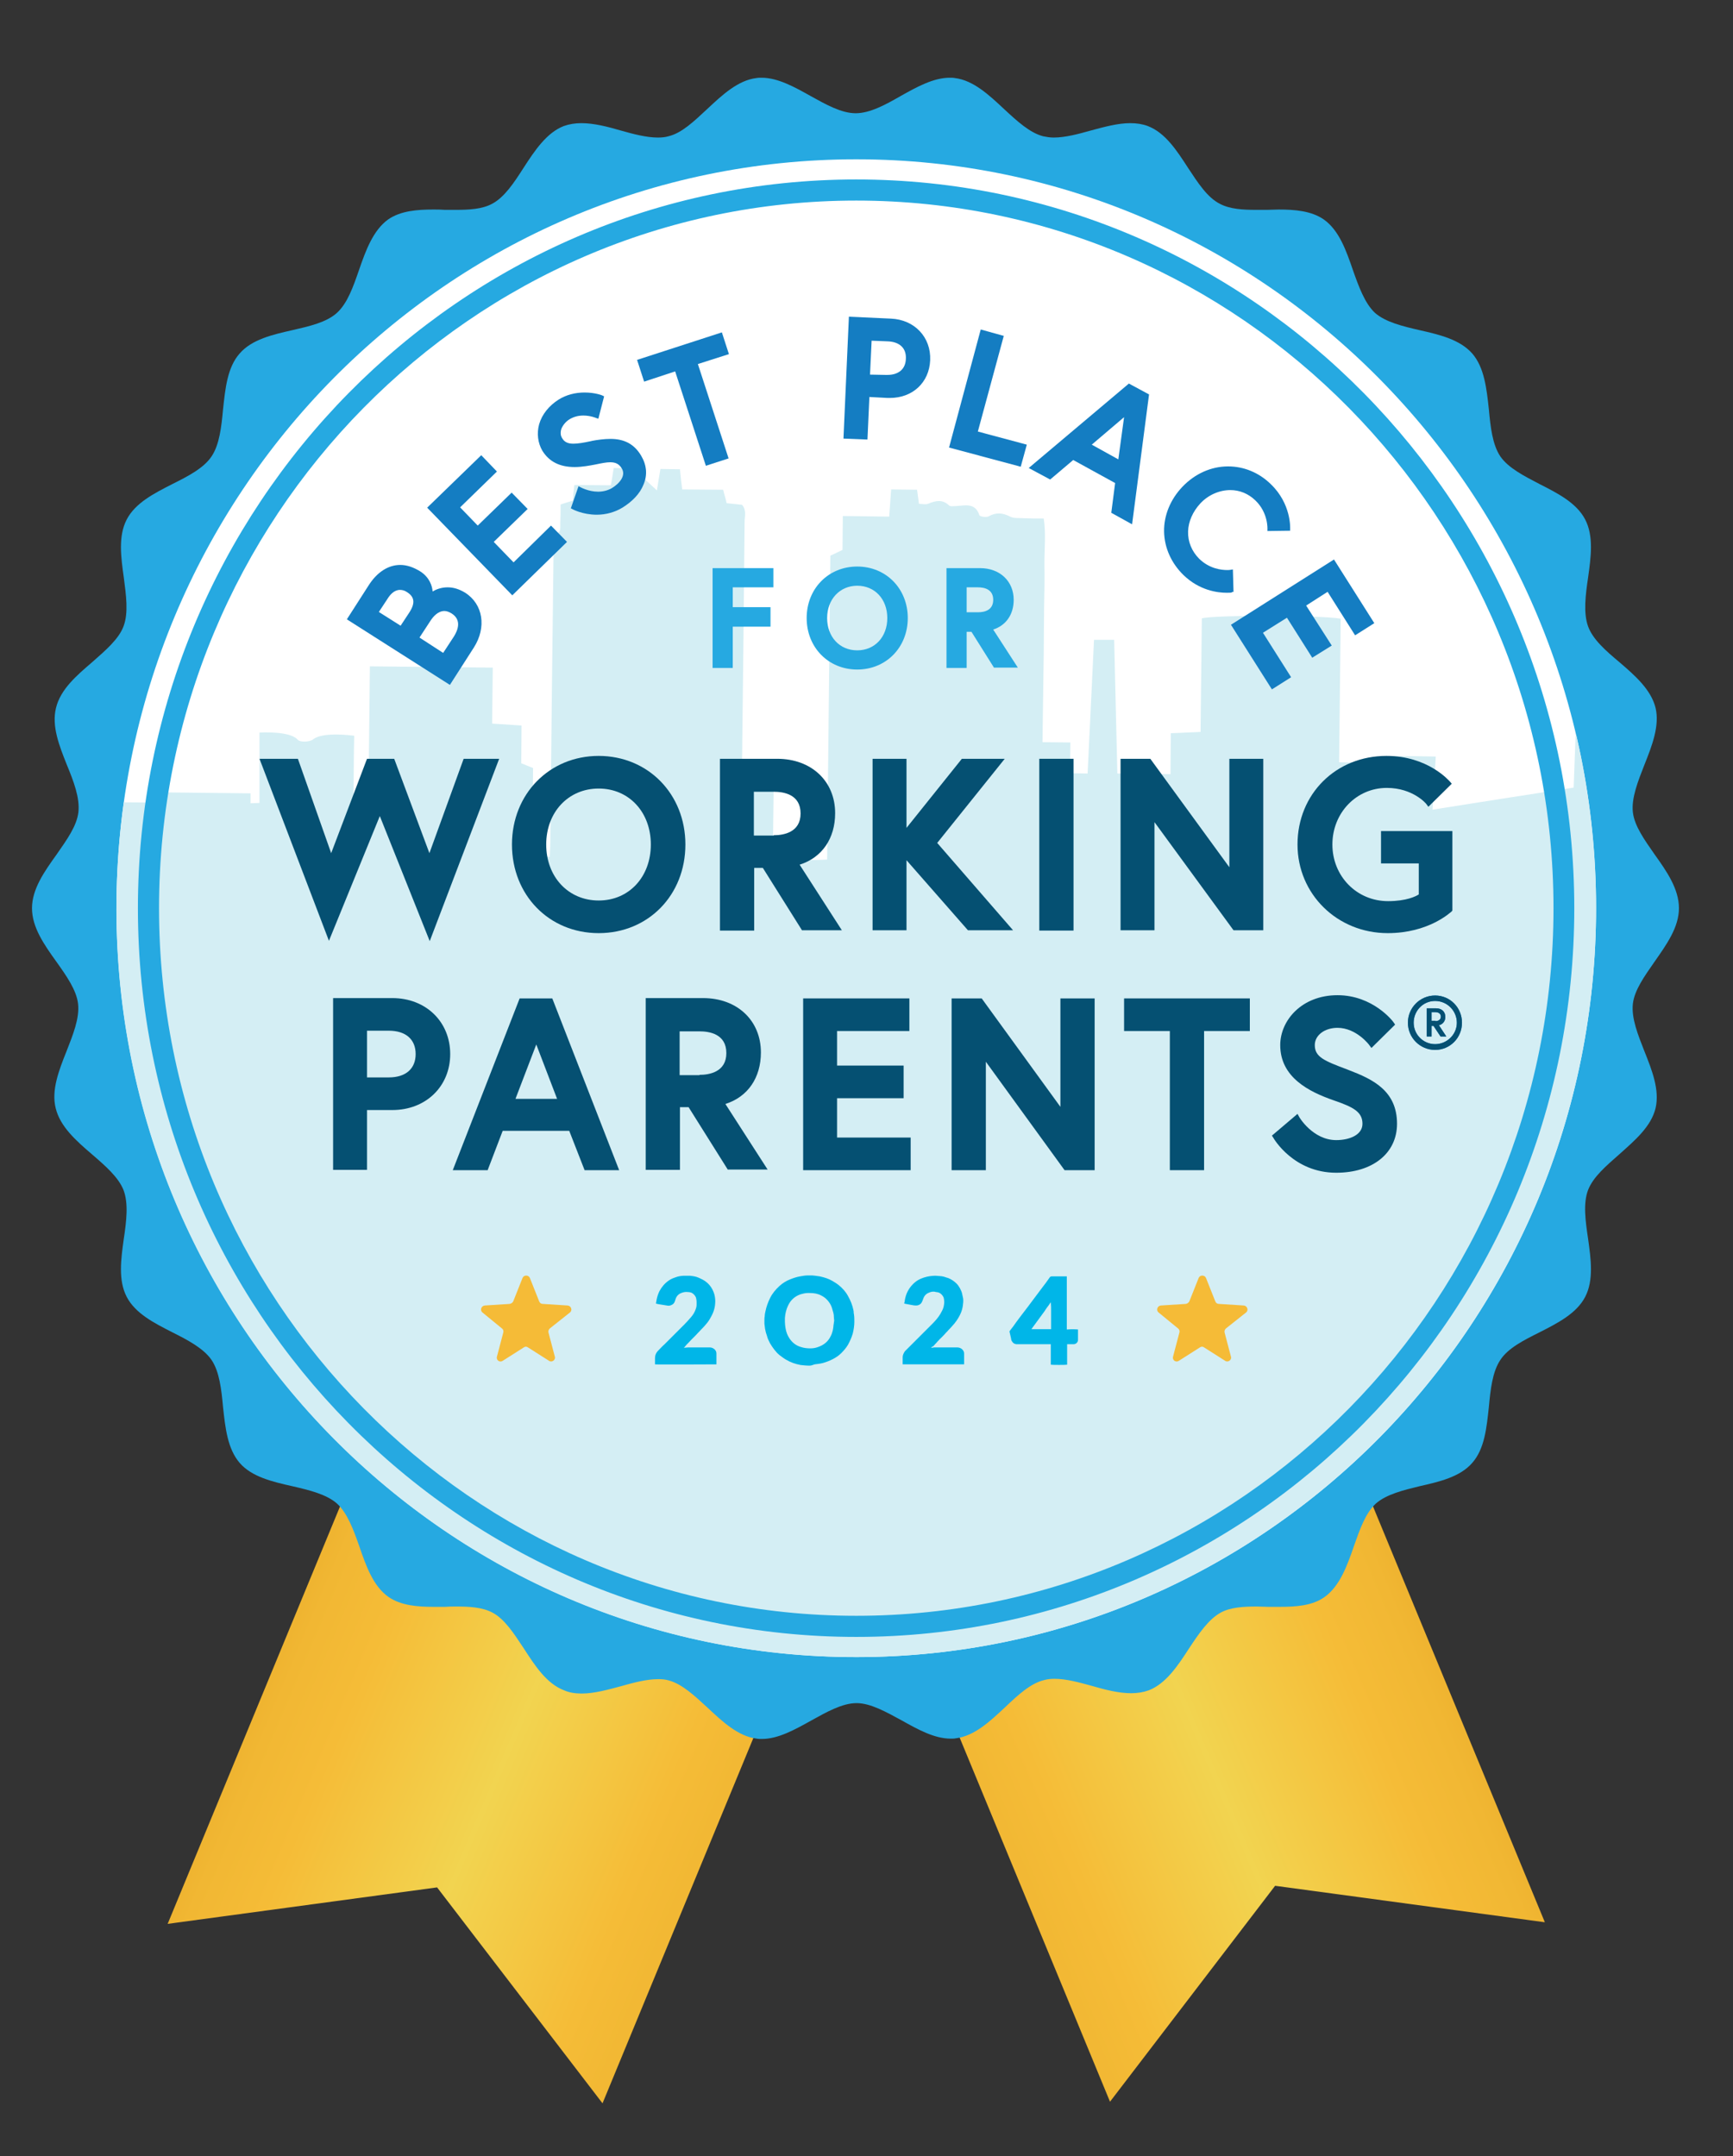 <?xml version="1.0" encoding="UTF-8"?>
<!-- Generator: Adobe Illustrator 27.7.0, SVG Export Plug-In . SVG Version: 6.00 Build 0)  -->
<svg xmlns="http://www.w3.org/2000/svg" xmlns:xlink="http://www.w3.org/1999/xlink" version="1.1" id="Layer_1" x="0px" y="0px" viewBox="0 0 54.16 67.4" style="enable-background:new 0 0 54.16 67.4;" xml:space="preserve">
<rect x="0" y="0" width="54.16" height="67.4" fill="#333333" stroke="none"/>
<style type="text/css">
	.st0{fill:#BEE0EB;}
	.st1{fill:#E8F5F8;}
	
		.st2{clip-path:url(#SVGID_00000128445330320611039920000017377257948265063860_);fill:url(#SVGID_00000067929286525262484330000009552816880272199319_);}
	
		.st3{clip-path:url(#SVGID_00000155843384013919656850000017134600334888200617_);fill:url(#SVGID_00000008148903761269532620000015114234516839736707_);}
	.st4{clip-path:url(#SVGID_00000083800871405813813640000012886715695017168016_);fill:#26A9E1;}
	.st5{clip-path:url(#SVGID_00000083800871405813813640000012886715695017168016_);fill:#FFFFFF;}
	.st6{clip-path:url(#SVGID_00000107563465375116503170000013099554409231475604_);fill:#D4EEF4;}
	.st7{clip-path:url(#SVGID_00000142870776004603211530000005638307791915024297_);fill:#26A9E1;}
	.st8{clip-path:url(#SVGID_00000142870776004603211530000005638307791915024297_);fill:#055072;}
	.st9{clip-path:url(#SVGID_00000142870776004603211530000005638307791915024297_);fill:#147DC2;}
	.st10{clip-path:url(#SVGID_00000142870776004603211530000005638307791915024297_);fill:#F5BB37;}
	.st11{clip-path:url(#SVGID_00000142870776004603211530000005638307791915024297_);fill:#107DC2;}
	.st12{clip-path:url(#SVGID_00000142870776004603211530000005638307791915024297_);}
	.st13{fill:#00B6E8;}
	.st14{fill:#3BC5E9;}
	.st15{fill:#97DCEE;}
	.st16{clip-path:url(#SVGID_00000008864728561153734010000000189705717801868162_);fill:#D4EEF4;}
	.st17{clip-path:url(#SVGID_00000008864728561153734010000000189705717801868162_);fill:#C6E8F2;}
	
		.st18{clip-path:url(#SVGID_00000008864728561153734010000000189705717801868162_);fill:none;stroke:#25A8E0;stroke-width:0.175;stroke-miterlimit:10;}
	.st19{clip-path:url(#SVGID_00000008864728561153734010000000189705717801868162_);fill:#107DC2;}
	.st20{fill:#137EBB;}
	.st21{fill:#D9D7D1;}
	.st22{clip-path:url(#SVGID_00000145017795293066864410000011968456163991812541_);}
	.st23{fill:none;stroke:#27AAE1;stroke-width:2;stroke-linecap:round;stroke-linejoin:round;stroke-dasharray:0,3.976;}
	.st24{fill:none;stroke:#27AAE1;stroke-width:2;stroke-linecap:round;stroke-linejoin:round;}
	.st25{fill:#FFFFFF;}
	.st26{fill:none;stroke:#929496;stroke-width:0.5;}
	
		.st27{clip-path:url(#SVGID_00000163761999120539744720000011723099659643368884_);fill:url(#SVGID_00000016767769454874473810000009664887813044376712_);}
	
		.st28{clip-path:url(#SVGID_00000113324522097863289550000012225369298175385248_);fill:url(#SVGID_00000072958865241522759680000004371748014554359486_);}
	.st29{clip-path:url(#SVGID_00000060710642398884891440000017638189006892302518_);fill:#055072;}
	.st30{clip-path:url(#SVGID_00000060710642398884891440000017638189006892302518_);fill:#FFFFFF;}
	.st31{clip-path:url(#SVGID_00000154394131710821768470000009012155871134058148_);fill:#D4EEF4;}
	.st32{clip-path:url(#SVGID_00000006705878851102371380000015432014182247479966_);fill:#26A9E1;}
	.st33{clip-path:url(#SVGID_00000006705878851102371380000015432014182247479966_);fill:#055072;}
	.st34{clip-path:url(#SVGID_00000006705878851102371380000015432014182247479966_);fill:#147DC2;}
	.st35{clip-path:url(#SVGID_00000006705878851102371380000015432014182247479966_);fill:#F5BB37;}
	.st36{clip-path:url(#SVGID_00000006705878851102371380000015432014182247479966_);fill:#107DC2;}
	
		.st37{clip-path:url(#SVGID_00000026142434032558204030000007295183853462327445_);fill:url(#SVGID_00000031926136254187802420000014065217449287821973_);}
	
		.st38{clip-path:url(#SVGID_00000042733652113278715230000013008996025720093869_);fill:url(#SVGID_00000153681061949214515440000012410113668078891656_);}
	.st39{clip-path:url(#SVGID_00000145741888271578735470000001472255245997035916_);fill:#055072;}
	.st40{clip-path:url(#SVGID_00000145741888271578735470000001472255245997035916_);fill:#FFFFFF;}
	.st41{clip-path:url(#SVGID_00000064348760168644558670000017183007161252282010_);fill:#D4EEF4;}
	.st42{clip-path:url(#SVGID_00000008832626133105167860000006687917964042560165_);fill:#26A9E1;}
	.st43{clip-path:url(#SVGID_00000008832626133105167860000006687917964042560165_);fill:#055072;}
	.st44{clip-path:url(#SVGID_00000008832626133105167860000006687917964042560165_);fill:#147DC2;}
	.st45{clip-path:url(#SVGID_00000008832626133105167860000006687917964042560165_);fill:#F5BB37;}
	.st46{clip-path:url(#SVGID_00000008832626133105167860000006687917964042560165_);fill:#107DC2;}
	.st47{fill:none;stroke:#27AAE1;stroke-width:0.5;}
	.st48{clip-path:url(#SVGID_00000170243088084889628560000005435124245991617444_);}
	.st49{clip-path:url(#SVGID_00000163792899431175021100000000385989611590193585_);}
	.st50{clip-path:url(#SVGID_00000041987049423022286480000001800611013007089830_);}
	
		.st51{clip-path:url(#SVGID_00000026130927359947498620000006372113424802555013_);fill:url(#SVGID_00000136399387816718880060000018035322038880084105_);}
	
		.st52{clip-path:url(#SVGID_00000119815745642665197710000000451209720418420630_);fill:url(#SVGID_00000091694083347622109100000010210191121298330250_);}
	.st53{clip-path:url(#SVGID_00000096036846899627243510000005879405202930026919_);fill:#26A9E1;}
	.st54{clip-path:url(#SVGID_00000096036846899627243510000005879405202930026919_);fill:#FFFFFF;}
	.st55{clip-path:url(#SVGID_00000142151945187856469590000002902044730852302502_);fill:#D4EEF4;}
	.st56{clip-path:url(#SVGID_00000170266415214731100660000015578893326053951416_);fill:#26A9E1;}
	.st57{clip-path:url(#SVGID_00000170266415214731100660000015578893326053951416_);fill:#055072;}
	.st58{clip-path:url(#SVGID_00000170266415214731100660000015578893326053951416_);fill:#147DC2;}
	.st59{clip-path:url(#SVGID_00000170266415214731100660000015578893326053951416_);fill:#F5BB37;}
	.st60{clip-path:url(#SVGID_00000170266415214731100660000015578893326053951416_);fill:#107DC2;}
	
		.st61{clip-path:url(#SVGID_00000026864577509941506980000007511105879969218232_);fill:url(#SVGID_00000091003265761411023400000006932357776911952258_);}
	
		.st62{clip-path:url(#SVGID_00000035503256735984192190000015428242980016682162_);fill:url(#SVGID_00000096041402801462954240000003427214556558687141_);}
	.st63{clip-path:url(#SVGID_00000029758149863865193980000007639661208777029529_);fill:#26A9E1;}
	.st64{clip-path:url(#SVGID_00000029758149863865193980000007639661208777029529_);fill:#FFFFFF;}
	.st65{clip-path:url(#SVGID_00000000189083595900846150000004429724196672912549_);fill:#D4EEF4;}
	.st66{clip-path:url(#SVGID_00000183247237377637835220000010694978035833008000_);fill:#26A9E1;}
	.st67{clip-path:url(#SVGID_00000183247237377637835220000010694978035833008000_);fill:#055072;}
	.st68{clip-path:url(#SVGID_00000183247237377637835220000010694978035833008000_);fill:#147DC2;}
	.st69{clip-path:url(#SVGID_00000183247237377637835220000010694978035833008000_);fill:#F5BB37;}
	.st70{clip-path:url(#SVGID_00000183247237377637835220000010694978035833008000_);fill:#107DC2;}
	.st71{clip-path:url(#SVGID_00000105391244557042736010000008860210895611810195_);fill:#D4EEF4;}
	.st72{clip-path:url(#SVGID_00000105391244557042736010000008860210895611810195_);fill:#C6E8F2;}
	
		.st73{clip-path:url(#SVGID_00000105391244557042736010000008860210895611810195_);fill:none;stroke:#25A8E0;stroke-width:0.082;stroke-miterlimit:10;}
	.st74{clip-path:url(#SVGID_00000105391244557042736010000008860210895611810195_);fill:#107DC2;}
</style>
<g>
	<g>
		<defs>
			<polygon id="SVGID_1_" points="21.88,34.67 34.69,65.7 39.85,58.95 48.28,60.09 35.46,29.06    "></polygon>
		</defs>
		<clipPath id="SVGID_00000146458542561076043850000014743724951988504204_">
			<use xlink:href="#SVGID_1_" style="overflow:visible;"></use>
		</clipPath>
		
			<linearGradient id="SVGID_00000163054119851965960030000003764668301323021216_" gradientUnits="userSpaceOnUse" x1="-718.279" y1="801.692" x2="-717.279" y2="801.692" gradientTransform="matrix(-18.846 7.782 -7.782 -18.846 -7253.618 20742.144)">
			<stop offset="0" style="stop-color:#E5A424"></stop>
			<stop offset="0.023" style="stop-color:#E7A827"></stop>
			<stop offset="0.148" style="stop-color:#F1B733"></stop>
			<stop offset="0.25" style="stop-color:#F5BC37"></stop>
			<stop offset="0.493" style="stop-color:#F2D34F"></stop>
			<stop offset="0.499" style="stop-color:#F2D450"></stop>
			<stop offset="0.75" style="stop-color:#F5BC37"></stop>
			<stop offset="0.852" style="stop-color:#F1B733"></stop>
			<stop offset="0.977" style="stop-color:#E7A827"></stop>
			<stop offset="1" style="stop-color:#E5A424"></stop>
		</linearGradient>
		
			<polygon style="clip-path:url(#SVGID_00000146458542561076043850000014743724951988504204_);fill:url(#SVGID_00000163054119851965960030000003764668301323021216_);" points="    44.43,19.75 8.95,34.4 25.72,75.02 61.2,60.36   "></polygon>
	</g>
	<g>
		<defs>
			<polygon id="SVGID_00000081606789712434623810000006711352856054418832_" points="5.24,60.14 13.66,59 18.83,65.75 31.64,34.72      18.05,29.11    "></polygon>
		</defs>
		<clipPath id="SVGID_00000152225648503544476210000014007014735523115166_">
			<use xlink:href="#SVGID_00000081606789712434623810000006711352856054418832_" style="overflow:visible;"></use>
		</clipPath>
		
			<linearGradient id="SVGID_00000097499747545347318150000006571680231182125440_" gradientUnits="userSpaceOnUse" x1="-699.864" y1="809.296" x2="-698.864" y2="809.296" gradientTransform="matrix(18.846 7.782 7.782 -18.846 6900.901 20742.191)">
			<stop offset="0" style="stop-color:#E5A424"></stop>
			<stop offset="0.023" style="stop-color:#E7A827"></stop>
			<stop offset="0.148" style="stop-color:#F1B733"></stop>
			<stop offset="0.25" style="stop-color:#F5BC37"></stop>
			<stop offset="0.493" style="stop-color:#F2D34F"></stop>
			<stop offset="0.499" style="stop-color:#F2D450"></stop>
			<stop offset="0.75" style="stop-color:#F5BC37"></stop>
			<stop offset="0.852" style="stop-color:#F1B733"></stop>
			<stop offset="0.977" style="stop-color:#E7A827"></stop>
			<stop offset="1" style="stop-color:#E5A424"></stop>
		</linearGradient>
		
			<polygon style="clip-path:url(#SVGID_00000152225648503544476210000014007014735523115166_);fill:url(#SVGID_00000097499747545347318150000006571680231182125440_);" points="    9.08,19.79 44.57,34.45 27.79,75.06 -7.69,60.41   "></polygon>
	</g>
	<g>
		<defs>
			<rect id="SVGID_00000095301216855549322510000012454049228566180752_" x="1" y="2.42" width="51.52" height="64.98"></rect>
		</defs>
		<clipPath id="SVGID_00000033364412234497163070000016599413880438740136_">
			<use xlink:href="#SVGID_00000095301216855549322510000012454049228566180752_" style="overflow:visible;"></use>
		</clipPath>
		<path style="clip-path:url(#SVGID_00000033364412234497163070000016599413880438740136_);fill:#26A9E1;" d="M23.81,54.36    c-0.05,0-0.11,0-0.16-0.01c-0.58-0.07-1.07-0.53-1.54-0.97c-0.41-0.38-0.8-0.74-1.21-0.85c-0.1-0.03-0.21-0.04-0.33-0.04    c-0.36,0-0.77,0.11-1.16,0.22c-0.41,0.11-0.84,0.23-1.23,0.23c-0.21,0-0.39-0.03-0.55-0.1c-0.55-0.21-0.91-0.77-1.26-1.31    c-0.31-0.47-0.6-0.92-0.98-1.12c-0.32-0.17-0.73-0.19-1.13-0.19c-0.12,0-0.23,0-0.35,0.01c-0.12,0-0.24,0-0.36,0    c-0.5,0-1.02-0.04-1.41-0.31c-0.48-0.34-0.7-0.97-0.91-1.58c-0.18-0.51-0.37-1.04-0.7-1.34c-0.33-0.29-0.87-0.42-1.39-0.54    c-0.62-0.14-1.27-0.29-1.65-0.73c-0.38-0.44-0.45-1.1-0.52-1.75c-0.05-0.54-0.11-1.1-0.36-1.47c-0.25-0.36-0.74-0.62-1.22-0.86    c-0.57-0.29-1.16-0.59-1.43-1.11c-0.27-0.52-0.18-1.18-0.09-1.82c0.08-0.54,0.15-1.1-0.01-1.52C3.7,36.8,3.3,36.45,2.87,36.08    c-0.49-0.42-0.99-0.86-1.13-1.44c-0.14-0.56,0.1-1.18,0.34-1.78c0.2-0.51,0.41-1.03,0.36-1.48c-0.05-0.43-0.36-0.87-0.68-1.32    C1.38,29.53,1,28.99,1,28.39c0-0.6,0.39-1.15,0.77-1.68c0.32-0.46,0.63-0.89,0.68-1.32c0.05-0.45-0.15-0.97-0.36-1.48    c-0.24-0.6-0.48-1.21-0.34-1.78c0.14-0.58,0.64-1.01,1.13-1.43c0.42-0.37,0.83-0.72,0.98-1.12c0.16-0.42,0.08-0.98,0.01-1.52    c-0.09-0.64-0.18-1.3,0.09-1.82c0.27-0.52,0.86-0.82,1.43-1.11c0.48-0.24,0.97-0.49,1.22-0.86c0.25-0.37,0.31-0.93,0.36-1.47    c0.07-0.64,0.13-1.31,0.52-1.75c0.38-0.44,1.03-0.59,1.65-0.73c0.52-0.12,1.06-0.24,1.39-0.54c0.33-0.3,0.51-0.82,0.69-1.34    c0.21-0.61,0.44-1.24,0.91-1.58c0.39-0.27,0.91-0.31,1.41-0.31c0.12,0,0.24,0,0.36,0.01c0.12,0,0.23,0,0.35,0    c0.4,0,0.82-0.02,1.13-0.19c0.38-0.2,0.68-0.65,0.98-1.12c0.35-0.54,0.72-1.1,1.26-1.31c0.17-0.06,0.35-0.09,0.55-0.09    c0.39,0,0.82,0.11,1.23,0.23c0.39,0.11,0.8,0.22,1.16,0.22c0.12,0,0.23-0.01,0.33-0.04c0.42-0.1,0.8-0.47,1.21-0.85    c0.47-0.44,0.96-0.9,1.54-0.97c0.05-0.01,0.11-0.01,0.16-0.01c0.51,0,1.03,0.29,1.53,0.57c0.47,0.26,0.96,0.54,1.41,0.54    c0.45,0,0.94-0.27,1.41-0.54c0.5-0.28,1.02-0.57,1.53-0.57c0.05,0,0.11,0,0.16,0.01c0.58,0.07,1.07,0.53,1.54,0.97    c0.41,0.38,0.8,0.74,1.22,0.85c0.1,0.02,0.21,0.04,0.33,0.04c0.36,0,0.77-0.11,1.16-0.22c0.41-0.11,0.84-0.23,1.23-0.23    c0.21,0,0.39,0.03,0.55,0.09c0.55,0.21,0.91,0.77,1.26,1.31c0.31,0.47,0.6,0.92,0.99,1.12c0.32,0.17,0.73,0.19,1.13,0.19    c0.12,0,0.24,0,0.35,0c0.12,0,0.24-0.01,0.36-0.01c0.5,0,1.02,0.04,1.41,0.31c0.48,0.34,0.7,0.97,0.91,1.58    c0.18,0.51,0.37,1.04,0.69,1.34c0.33,0.29,0.87,0.42,1.39,0.54c0.62,0.14,1.26,0.29,1.65,0.73c0.38,0.44,0.45,1.1,0.52,1.75    c0.05,0.54,0.11,1.1,0.36,1.47c0.25,0.36,0.74,0.61,1.22,0.86c0.57,0.29,1.16,0.59,1.43,1.11c0.27,0.52,0.18,1.18,0.09,1.82    c-0.08,0.54-0.15,1.1,0,1.52c0.15,0.41,0.55,0.76,0.98,1.12c0.49,0.42,0.99,0.86,1.13,1.43c0.13,0.56-0.11,1.18-0.35,1.78    c-0.2,0.51-0.41,1.04-0.36,1.48c0.05,0.43,0.36,0.86,0.68,1.32c0.38,0.53,0.76,1.08,0.76,1.68c0,0.6-0.39,1.14-0.76,1.67    c-0.32,0.46-0.63,0.89-0.68,1.32c-0.05,0.45,0.16,0.97,0.36,1.48c0.24,0.6,0.48,1.21,0.35,1.78c-0.14,0.58-0.65,1.01-1.13,1.44    c-0.42,0.37-0.82,0.71-0.98,1.12c-0.16,0.42-0.08,0.98,0,1.52c0.09,0.64,0.18,1.3-0.09,1.82c-0.27,0.52-0.86,0.82-1.43,1.11    c-0.48,0.24-0.98,0.49-1.22,0.86c-0.25,0.37-0.31,0.93-0.36,1.47c-0.07,0.64-0.13,1.31-0.52,1.75c-0.38,0.44-1.03,0.59-1.65,0.73    C43.87,46.58,43.33,46.71,43,47c-0.33,0.3-0.51,0.83-0.69,1.34c-0.21,0.61-0.44,1.24-0.91,1.58c-0.39,0.28-0.91,0.31-1.41,0.31    c-0.12,0-0.24,0-0.36,0c-0.12,0-0.23-0.01-0.35-0.01c-0.4,0-0.82,0.02-1.13,0.19c-0.38,0.21-0.68,0.65-0.99,1.12    c-0.35,0.54-0.72,1.1-1.26,1.31c-0.17,0.06-0.35,0.09-0.55,0.09c-0.39,0-0.82-0.11-1.23-0.23c-0.4-0.11-0.8-0.22-1.16-0.22    c-0.12,0-0.23,0.01-0.33,0.04c-0.42,0.1-0.81,0.46-1.22,0.85c-0.47,0.44-0.96,0.9-1.54,0.97c-0.05,0.01-0.11,0.01-0.16,0.01    c-0.51,0-1.03-0.29-1.53-0.57c-0.48-0.26-0.97-0.54-1.41-0.54c-0.45,0-0.94,0.28-1.41,0.54C24.84,54.07,24.32,54.36,23.81,54.36"></path>
		<path style="clip-path:url(#SVGID_00000033364412234497163070000016599413880438740136_);fill:#FFFFFF;" d="M26.76,4.98    c-12.77,0-23.12,10.48-23.12,23.41c0,12.93,10.35,23.41,23.12,23.41s23.12-10.48,23.12-23.41C49.88,15.46,39.52,4.98,26.76,4.98"></path>
	</g>
	<g>
		<defs>
			<path id="SVGID_00000074419881227511727760000004795825149431371958_" d="M3.64,28.14C3.49,41.07,13.73,51.66,26.5,51.8     c12.77,0.14,23.24-10.23,23.38-23.16c0.14-12.93-10.1-23.52-22.87-23.66S3.78,15.21,3.64,28.14"></path>
		</defs>
		<clipPath id="SVGID_00000145770478751084301060000005940420575811734698_">
			<use xlink:href="#SVGID_00000074419881227511727760000004795825149431371958_" style="overflow:visible;"></use>
		</clipPath>
		<path style="clip-path:url(#SVGID_00000145770478751084301060000005940420575811734698_);fill:#D4EEF4;" d="M63.22,27.06    c0,0,0.11-9.09,0.1-10.91c-0.39,0-0.72,0-1.06-0.01c-0.34-0.01-0.68-0.02-1-0.03c-0.02-0.09-0.03-0.13-0.03-0.16    c0-0.23,0-0.45,0-0.68c0.01-0.63,0.01-0.63-0.24-1.08c-0.01-0.02-0.04-0.03-0.06-0.05c-0.06,0.19-0.14,0.32-0.38,0.18    c-0.02-0.16-0.04-0.32-0.05-0.48c-0.02,0-0.04,0-0.06,0c-0.02,0.16-0.03,0.32-0.05,0.55c-0.07-0.16-0.11-0.26-0.17-0.37    c-0.07,0.14-0.12,0.24-0.22,0.43c-0.05-0.28-0.08-0.45-0.11-0.66c-0.39,0.77-0.22,1.55-0.31,2.32c-0.67-0.01-1.31-0.02-1.94-0.02    c-0.63,0-1.26-0.03-1.92-0.01l-0.08,7.3c-0.78,0.16-1.54,0.32-2.33,0.48c-0.02-0.31-0.03-0.57-0.04-0.83    c-0.56-0.09-3.65-0.11-4.03-0.02c-0.02,0.52-0.04,1.06-0.06,1.61c-1.48,0.23-2.91,0.45-4.41,0.69c0.04-0.59,0.07-1.11,0.1-1.66    c-0.46-0.01-0.9-0.02-1.35-0.01c-0.08,0-0.16,0.06-0.24,0.1c-0.07,0.03-0.13,0.1-0.2,0.1c-0.39,0-0.79,0-1.23-0.01l0.05-4.49    c-0.61-0.11-3.97-0.12-4.34-0.01l-0.04,3.55c-0.32,0.01-0.59,0.03-0.93,0.04l-0.01,1.28l-1.66-0.02c-0.03-1.41-0.07-2.78-0.1-4.18    L34.19,20c-0.07,1.41-0.13,2.8-0.2,4.18l-0.55-0.01l0.01-0.96l-0.87-0.01l0.02-1.44c0.01-0.47,0.01-0.93,0.02-1.4    c0-0.45,0.01-0.9,0.01-1.35c0.01-0.47,0.02-0.93,0.01-1.4c0-0.46,0.05-0.92-0.02-1.4c-0.25,0-0.44,0-0.63-0.01    c-0.14-0.01-0.3,0.01-0.42-0.05c-0.23-0.12-0.44-0.14-0.67-0.01c-0.07,0.04-0.27,0.01-0.29-0.03c-0.13-0.4-0.44-0.31-0.73-0.29    c-0.08,0-0.18,0.02-0.22-0.02c-0.21-0.2-0.42-0.15-0.66-0.05c-0.08,0.03-0.18,0-0.28,0c-0.02-0.16-0.04-0.3-0.06-0.44l-0.81-0.01    c-0.02,0.29-0.04,0.54-0.06,0.85l-1.45-0.02l-0.01,1.06c-0.13,0.06-0.24,0.12-0.38,0.18l-0.1,9.5c-0.58,0.03-1.13,0.02-1.7,0    l0.03-2.39c-0.34-0.02-0.65-0.04-1-0.07l0.01-0.56c0.03-2.51,0.06-5.01,0.08-7.52c0-0.18,0.07-0.38-0.08-0.55    c-0.16-0.02-0.31-0.03-0.48-0.05c-0.03-0.14-0.07-0.25-0.11-0.42l-1.28-0.01c-0.03-0.24-0.05-0.43-0.07-0.63l-0.61-0.01    c-0.04,0.23-0.07,0.42-0.11,0.67c-0.16-0.15-0.28-0.26-0.39-0.36c-0.1,0.06-0.18,0.11-0.29,0.18c-0.02-0.2-0.03-0.35-0.05-0.51    l-0.62-0.01c-0.03,0.18-0.05,0.34-0.09,0.54l-1.14-0.01c-0.02,0.2-0.04,0.34-0.05,0.49c-0.12,0.04-0.23,0.07-0.38,0.12    c0,0.21,0,0.4-0.01,0.59c0,0.09,0.01,0.24-0.04,0.27c-0.25,0.15-0.17,0.39-0.17,0.6c-0.04,3-0.07,6.01-0.1,9.01    c0,0.17-0.01,0.34-0.02,0.55c-0.21-0.04-0.36-0.06-0.55-0.09l0.03-2.69c-0.15-0.06-0.24-0.1-0.37-0.15l0.01-1.18    c-0.31-0.02-0.59-0.04-0.92-0.06l0.02-1.75l-3.84-0.04l-0.06,5.53c-0.18-0.01-0.31-0.02-0.47-0.03l0.01-0.85    c0.01-0.66,0.02-1.98,0.02-1.98l0.01-0.5c0,0-0.97-0.14-1.28,0.11c-0.11,0.09-0.42,0.1-0.49,0.01c-0.24-0.28-1.19-0.22-1.19-0.22    L8.11,25.1l-0.28,0.01l0-0.31l-2.7-0.03c0.02,0.11,0.04,0.19,0.07,0.32l-1.33-0.01c-0.03,0.17-0.05,0.29-0.08,0.45    c-0.15-0.04-0.28-0.08-0.43-0.11c0.02-1.4,0.03-2.78,0.05-4.16c0-0.06,0-0.15,0.04-0.18c0.28-0.25,0.16-0.54,0.12-0.84L2.36,20.2    l-1.19-0.01c-0.4,0-0.79,0.01-1.19-0.02c-0.41-0.02-0.81-0.1-1.21-0.12c-0.39-0.02-0.79-0.02-1.19-0.01    c-0.39,0.01-0.78-0.08-1.19,0.05c0.02,0.19-0.07,0.35,0.16,0.51c0.16,0.12,0.29,0.37,0.28,0.65c-0.02,0.93-0.02,1.86-0.04,2.79    c0,0.08-0.02,0.15-0.04,0.27c-0.91-0.19-1.8-0.38-2.72-0.57c0.02-1.6,0.04-3.15,0.05-4.71c0.01-1.55,0.05-3.1,0.04-4.7    c-0.21,0.08-0.36,0.13-0.51,0.19c-0.75,0.3-1.5,0.61-2.25,0.92c-0.43,0.18-0.9,0.2-1.3,0.05c-0.96-0.36-1.89-0.81-2.82-1.22    l-0.13,11.3c0,0-0.59,28.93-0.32,29c3.09,0.88,76.07,0.83,76.07,0.83L63.22,27.06z"></path>
	</g>
	<g>
		<defs>
			<rect id="SVGID_00000151544022612455465900000017287255375516425860_" x="1" y="2.42" width="51.52" height="64.98"></rect>
		</defs>
		<clipPath id="SVGID_00000065782486277858620740000004628559188577763760_">
			<use xlink:href="#SVGID_00000151544022612455465900000017287255375516425860_" style="overflow:visible;"></use>
		</clipPath>
		<path style="clip-path:url(#SVGID_00000065782486277858620740000004628559188577763760_);fill:#26A9E1;" d="M26.76,51.17    c-12.38,0-22.45-10.22-22.45-22.78c0-12.56,10.07-22.78,22.45-22.78S49.2,15.83,49.2,28.39C49.2,40.95,39.14,51.17,26.76,51.17     M26.76,6.27c-12.02,0-21.79,9.92-21.79,22.12c0,12.2,9.78,22.12,21.79,22.12c12.02,0,21.79-9.92,21.79-22.12    C48.55,16.19,38.77,6.27,26.76,6.27"></path>
		<polygon style="clip-path:url(#SVGID_00000065782486277858620740000004628559188577763760_);fill:#055072;" points="11.87,25.51     10.28,29.41 8.11,23.72 9.31,23.72 10.35,26.67 11.47,23.72 12.32,23.72 13.42,26.67 14.49,23.72 15.6,23.72 13.43,29.42   "></polygon>
		<polygon style="clip-path:url(#SVGID_00000065782486277858620740000004628559188577763760_);fill:#055072;" points="13.43,29.18     11.87,25.28 10.29,29.18 8.24,23.8 9.25,23.8 10.35,26.92 11.53,23.8 12.26,23.8 13.42,26.92 14.55,23.8 15.47,23.8   "></polygon>
		<path style="clip-path:url(#SVGID_00000065782486277858620740000004628559188577763760_);fill:#055072;" d="M18.71,29.17    c-1.55,0-2.71-1.19-2.71-2.77s1.17-2.77,2.71-2.77s2.71,1.19,2.71,2.77S20.26,29.17,18.71,29.17 M18.71,24.65    c-0.95,0-1.64,0.74-1.64,1.75s0.69,1.75,1.64,1.75s1.63-0.74,1.63-1.75S19.66,24.65,18.71,24.65"></path>
		<path style="clip-path:url(#SVGID_00000065782486277858620740000004628559188577763760_);fill:#055072;" d="M21.34,26.4    c0,1.54-1.11,2.69-2.63,2.69c-1.51,0-2.63-1.15-2.63-2.69s1.11-2.69,2.63-2.69C20.22,23.71,21.34,24.86,21.34,26.4 M20.43,26.4    c0-1-0.67-1.84-1.72-1.84c-1.05,0-1.72,0.84-1.72,1.84s0.67,1.84,1.72,1.84C19.76,28.24,20.43,27.4,20.43,26.4"></path>
		<path style="clip-path:url(#SVGID_00000065782486277858620740000004628559188577763760_);fill:#055072;" d="M25.07,29.09    l-1.23-1.96h-0.27v1.96H22.5v-5.37h1.79c1.07,0,1.81,0.7,1.81,1.7c0,0.79-0.41,1.39-1.11,1.61l1.32,2.05H25.07z M24.18,26.11    c0.31,0,0.84-0.09,0.84-0.68c0-0.6-0.53-0.68-0.84-0.68h-0.62v1.37H24.18z"></path>
		<path style="clip-path:url(#SVGID_00000065782486277858620740000004628559188577763760_);fill:#055072;" d="M22.58,23.8h1.71    c1.03,0,1.72,0.67,1.72,1.62c0,0.78-0.42,1.37-1.16,1.56l1.3,2.02h-1.04l-1.23-1.96h-0.41V29h-0.89V23.8z M25.11,25.42    c0-0.51-0.36-0.77-0.93-0.77h-0.71v1.54h0.71C24.75,26.19,25.11,25.93,25.11,25.42"></path>
		<polygon style="clip-path:url(#SVGID_00000065782486277858620740000004628559188577763760_);fill:#055072;" points="30.25,29.08     28.33,26.89 28.33,29.08 27.27,29.08 27.27,23.72 28.33,23.72 28.33,25.88 30.06,23.72 31.4,23.72 29.29,26.35 31.66,29.08   "></polygon>
		<polygon style="clip-path:url(#SVGID_00000065782486277858620740000004628559188577763760_);fill:#055072;" points="28.25,26.13     30.1,23.8 31.21,23.8 29.18,26.36 31.47,29 30.29,29 28.25,26.65 28.25,29 27.36,29 27.36,23.8 28.25,23.8   "></polygon>
		
			<rect x="32.48" y="23.72" style="clip-path:url(#SVGID_00000065782486277858620740000004628559188577763760_);fill:#055072;" width="1.07" height="5.37"></rect>
		
			<rect x="32.57" y="23.8" style="clip-path:url(#SVGID_00000065782486277858620740000004628559188577763760_);fill:#055072;" width="0.89" height="5.2"></rect>
		<polygon style="clip-path:url(#SVGID_00000065782486277858620740000004628559188577763760_);fill:#055072;" points="38.55,29.08     36.08,25.7 36.08,29.08 35.02,29.08 35.02,23.72 35.95,23.72 38.42,27.11 38.42,23.72 39.48,23.72 39.48,29.08   "></polygon>
		<polygon style="clip-path:url(#SVGID_00000065782486277858620740000004628559188577763760_);fill:#055072;" points="35.91,23.8     38.5,27.38 38.5,23.8 39.39,23.8 39.39,29 38.59,29 35.99,25.43 35.99,29 35.1,29 35.1,23.8   "></polygon>
		<path style="clip-path:url(#SVGID_00000065782486277858620740000004628559188577763760_);fill:#055072;" d="M43.37,29.17    c-1.58,0-2.82-1.22-2.82-2.77c0-1.58,1.2-2.77,2.78-2.77c1.3,0,1.96,0.78,1.99,0.81l0.05,0.06l-0.73,0.72l-0.06-0.08    c0-0.01-0.42-0.51-1.24-0.51c-0.95,0-1.7,0.78-1.7,1.77c0,0.99,0.76,1.77,1.74,1.77c0.57,0,0.87-0.15,0.96-0.21v-0.97h-1.18v-1.01    h2.23v2.48l-0.02,0.03C45.33,28.52,44.65,29.17,43.37,29.17"></path>
		<path style="clip-path:url(#SVGID_00000065782486277858620740000004628559188577763760_);fill:#055072;" d="M44.42,28v-1.1h-1.18    v-0.83h2.05v2.36c0,0-0.66,0.65-1.92,0.65c-1.52,0-2.73-1.15-2.73-2.69c0-1.54,1.17-2.69,2.69-2.69c1.28,0,1.92,0.78,1.92,0.78    l-0.61,0.59c0,0-0.43-0.54-1.31-0.54c-1.05,0-1.79,0.85-1.79,1.85c0,1,0.78,1.86,1.83,1.86C44.11,28.26,44.42,28,44.42,28"></path>
		<path style="clip-path:url(#SVGID_00000065782486277858620740000004628559188577763760_);fill:#055072;" d="M10.41,36.57v-5.37    h1.85c1.05,0,1.81,0.74,1.81,1.75s-0.76,1.75-1.81,1.75h-0.79v1.87H10.41z M12.15,33.68c0.53,0,0.84-0.27,0.84-0.73    s-0.31-0.73-0.84-0.73h-0.68v1.46H12.15z"></path>
		<path style="clip-path:url(#SVGID_00000065782486277858620740000004628559188577763760_);fill:#055072;" d="M10.5,31.29h1.77    c1.03,0,1.72,0.71,1.72,1.66s-0.69,1.66-1.72,1.66h-0.88v1.87H10.5V31.29z M13.08,32.96c0-0.49-0.32-0.82-0.93-0.82h-0.76v1.63    h0.76C12.76,33.77,13.08,33.45,13.08,32.96"></path>
		<path style="clip-path:url(#SVGID_00000065782486277858620740000004628559188577763760_);fill:#055072;" d="M18.27,36.58    l-0.48-1.23h-2.08l-0.47,1.23h-1.09l2.09-5.37h1.02l2.09,5.37H18.27z M17.41,34.35l-0.65-1.7l-0.65,1.7H17.41z"></path>
		<path style="clip-path:url(#SVGID_00000065782486277858620740000004628559188577763760_);fill:#055072;" d="M16.3,31.29h0.9    l2.02,5.19h-0.9l-0.47-1.23h-2.2l-0.48,1.23h-0.9L16.3,31.29z M15.98,34.44h1.56l-0.78-2.03L15.98,34.44z"></path>
		<path style="clip-path:url(#SVGID_00000065782486277858620740000004628559188577763760_);fill:#055072;" d="M22.75,36.57    l-1.23-1.96h-0.27v1.96h-1.07v-5.37h1.79c1.07,0,1.81,0.7,1.81,1.7c0,0.79-0.41,1.39-1.11,1.61l1.32,2.05H22.75z M21.86,33.6    c0.31,0,0.84-0.09,0.84-0.68c0-0.6-0.53-0.68-0.84-0.68h-0.62v1.37H21.86z"></path>
		<path style="clip-path:url(#SVGID_00000065782486277858620740000004628559188577763760_);fill:#055072;" d="M20.27,31.29h1.71    c1.03,0,1.72,0.67,1.72,1.62c0,0.78-0.42,1.37-1.16,1.56l1.3,2.02H22.8l-1.23-1.96h-0.41v1.96h-0.89V31.29z M22.79,32.91    c0-0.51-0.36-0.77-0.93-0.77h-0.71v1.54h0.71C22.43,33.68,22.79,33.42,22.79,32.91"></path>
		<polygon style="clip-path:url(#SVGID_00000065782486277858620740000004628559188577763760_);fill:#055072;" points="25.1,36.58     25.1,31.21 28.42,31.21 28.42,32.23 26.16,32.23 26.16,33.31 28.24,33.31 28.24,34.33 26.16,34.33 26.16,35.56 28.46,35.56     28.46,36.58   "></polygon>
		<polygon style="clip-path:url(#SVGID_00000065782486277858620740000004628559188577763760_);fill:#055072;" points="26.08,33.4     28.15,33.4 28.15,34.25 26.08,34.25 26.08,35.64 28.38,35.64 28.38,36.49 25.19,36.49 25.19,31.29 28.33,31.29 28.33,32.14     26.08,32.14   "></polygon>
		<polygon style="clip-path:url(#SVGID_00000065782486277858620740000004628559188577763760_);fill:#055072;" points="33.27,36.58     30.81,33.19 30.81,36.58 29.74,36.58 29.74,31.21 30.68,31.21 33.14,34.6 33.14,31.21 34.21,31.21 34.21,36.58   "></polygon>
		<polygon style="clip-path:url(#SVGID_00000065782486277858620740000004628559188577763760_);fill:#055072;" points="30.63,31.29     33.23,34.87 33.23,31.29 34.12,31.29 34.12,36.49 33.32,36.49 30.72,32.92 30.72,36.49 29.83,36.49 29.83,31.29   "></polygon>
		<polygon style="clip-path:url(#SVGID_00000065782486277858620740000004628559188577763760_);fill:#055072;" points="36.56,36.58     36.56,32.23 35.13,32.23 35.13,31.21 39.06,31.21 39.06,32.23 37.63,32.23 37.63,36.58   "></polygon>
		<polygon style="clip-path:url(#SVGID_00000065782486277858620740000004628559188577763760_);fill:#055072;" points="36.65,32.14     35.22,32.14 35.22,31.29 38.97,31.29 38.97,32.14 37.54,32.14 37.54,36.49 36.65,36.49   "></polygon>
		<path style="clip-path:url(#SVGID_00000065782486277858620740000004628559188577763760_);fill:#055072;" d="M41.76,36.66    c-1.33,0-1.95-1.06-1.97-1.1l-0.04-0.06l0.8-0.68l0.05,0.09c0,0.01,0.43,0.73,1.16,0.73c0.41,0,0.82-0.16,0.82-0.51    c0-0.37-0.28-0.52-0.89-0.73c-0.78-0.27-1.68-0.72-1.68-1.73c0-0.77,0.67-1.56,1.79-1.56c1.11,0,1.74,0.82,1.76,0.86l0.04,0.06    l-0.74,0.73l-0.06-0.08c0-0.01-0.41-0.55-1-0.55c-0.4,0-0.71,0.23-0.71,0.54c0,0.37,0.29,0.49,1.01,0.76l0.05,0.02    c0.76,0.29,1.51,0.65,1.51,1.68C43.66,36.05,42.9,36.66,41.76,36.66"></path>
		<path style="clip-path:url(#SVGID_00000065782486277858620740000004628559188577763760_);fill:#055072;" d="M41.72,34.32    c-0.76-0.27-1.62-0.68-1.62-1.65c0-0.74,0.65-1.47,1.7-1.47c1.08,0,1.69,0.82,1.69,0.82l-0.62,0.61c0,0-0.43-0.59-1.08-0.59    c-0.44,0-0.79,0.28-0.79,0.62c0,0.45,0.41,0.59,1.12,0.86c0.79,0.3,1.45,0.65,1.45,1.6c0,0.94-0.83,1.45-1.81,1.45    c-1.3,0-1.9-1.06-1.9-1.06l0.67-0.56c0,0,0.45,0.78,1.23,0.78c0.45,0,0.91-0.18,0.91-0.6C42.67,34.69,42.34,34.54,41.72,34.32"></path>
		<polygon style="clip-path:url(#SVGID_00000065782486277858620740000004628559188577763760_);fill:#26A9E1;" points="22.27,20.88     22.27,17.76 24.17,17.76 24.17,18.36 22.9,18.36 22.9,18.98 24.08,18.98 24.08,19.59 22.9,19.59 22.9,20.88   "></polygon>
		<polygon style="clip-path:url(#SVGID_00000065782486277858620740000004628559188577763760_);fill:#26A9E1;" points="22.84,19.04     24.02,19.04 24.02,19.53 22.84,19.53 22.84,20.82 22.33,20.82 22.33,17.82 24.11,17.82 24.11,18.31 22.84,18.31   "></polygon>
		<path style="clip-path:url(#SVGID_00000065782486277858620740000004628559188577763760_);fill:#26A9E1;" d="M26.79,20.93    c-0.9,0-1.58-0.69-1.58-1.61s0.68-1.61,1.58-1.61s1.58,0.69,1.58,1.61S27.69,20.93,26.79,20.93 M26.79,18.31    c-0.54,0-0.94,0.42-0.94,1.01s0.39,1.01,0.94,1.01s0.94-0.42,0.94-1.01S27.34,18.31,26.79,18.31"></path>
		<path style="clip-path:url(#SVGID_00000065782486277858620740000004628559188577763760_);fill:#26A9E1;" d="M28.31,19.32    c0,0.89-0.64,1.55-1.52,1.55c-0.88,0-1.52-0.66-1.52-1.55s0.64-1.55,1.52-1.55C27.67,17.77,28.31,18.43,28.31,19.32 M27.79,19.32    c0-0.58-0.39-1.06-1-1.06c-0.61,0-1,0.49-1,1.06s0.39,1.06,1,1.06C27.4,20.38,27.79,19.9,27.79,19.32"></path>
		<path style="clip-path:url(#SVGID_00000065782486277858620740000004628559188577763760_);fill:#26A9E1;" d="M31.07,20.88    l-0.71-1.13h-0.15v1.13h-0.63v-3.12h1.05c0.62,0,1.05,0.41,1.05,0.99c0,0.46-0.24,0.8-0.64,0.93l0.77,1.19H31.07z M30.56,19.14    c0.22,0,0.48-0.07,0.48-0.39s-0.26-0.39-0.48-0.39h-0.35v0.78H30.56z"></path>
		<path style="clip-path:url(#SVGID_00000065782486277858620740000004628559188577763760_);fill:#26A9E1;" d="M29.63,17.82h0.99    c0.6,0,1,0.39,1,0.94c0,0.45-0.24,0.79-0.67,0.9l0.75,1.17h-0.6l-0.71-1.13h-0.24v1.13h-0.52V17.82z M31.09,18.75    c0-0.3-0.21-0.45-0.54-0.45h-0.41v0.89h0.41C30.89,19.2,31.09,19.05,31.09,18.75"></path>
		<path style="clip-path:url(#SVGID_00000065782486277858620740000004628559188577763760_);fill:#147DC2;" d="M10.84,19.36    l0.68-1.06c0.26-0.41,0.61-0.64,0.99-0.64c0.2,0,0.41,0.07,0.62,0.2c0.3,0.19,0.38,0.47,0.39,0.63c0.1-0.06,0.26-0.13,0.47-0.13    c0.19,0,0.37,0.06,0.55,0.17c0.56,0.36,0.67,1.08,0.27,1.71l-0.75,1.17L10.84,19.36z M13.85,20.41l0.34-0.52    c0.11-0.18,0.25-0.5-0.07-0.71c-0.08-0.05-0.16-0.08-0.23-0.08c-0.2,0-0.35,0.17-0.44,0.31l-0.34,0.52L13.85,20.41z M12.52,19.56    l0.27-0.41c0.19-0.29,0.17-0.49-0.07-0.64c-0.07-0.05-0.15-0.07-0.22-0.07c-0.18,0-0.31,0.15-0.39,0.28l-0.27,0.41L12.52,19.56z"></path>
		<path style="clip-path:url(#SVGID_00000065782486277858620740000004628559188577763760_);fill:#147DC2;" d="M10.92,19.35    l0.65-1.01c0.33-0.51,0.87-0.84,1.53-0.42c0.38,0.24,0.38,0.64,0.36,0.69c0.04-0.04,0.48-0.38,1.04-0.02    c0.55,0.35,0.63,1.05,0.25,1.63l-0.72,1.12L10.92,19.35z M12.83,19.17c0.19-0.3,0.19-0.54-0.08-0.71    c-0.27-0.18-0.52-0.04-0.68,0.22l-0.29,0.46l0.77,0.49L12.83,19.17z M14.15,19.14c-0.29-0.19-0.56-0.04-0.75,0.25l-0.37,0.57    l0.83,0.53l0.37-0.57C14.42,19.63,14.45,19.33,14.15,19.14"></path>
		<polygon style="clip-path:url(#SVGID_00000065782486277858620740000004628559188577763760_);fill:#147DC2;" points="13.35,15.87     15.04,14.23 15.53,14.74 14.38,15.86 14.93,16.43 15.99,15.4 16.49,15.91 15.43,16.94 16.05,17.58 17.22,16.43 17.72,16.94     16.01,18.61   "></polygon>
		<polygon style="clip-path:url(#SVGID_00000065782486277858620740000004628559188577763760_);fill:#147DC2;" points="14.93,16.51     15.99,15.47 16.41,15.91 15.35,16.94 16.05,17.65 17.22,16.51 17.64,16.94 16.01,18.53 13.43,15.87 15.04,14.31 15.46,14.74     14.3,15.86   "></polygon>
		<path style="clip-path:url(#SVGID_00000065782486277858620740000004628559188577763760_);fill:#147DC2;" d="M18.65,16.09    c-0.44,0-0.76-0.17-0.77-0.18l-0.04-0.02l0.24-0.69l0.06,0.03c0,0,0.25,0.14,0.55,0.14c0.16,0,0.31-0.04,0.43-0.11    c0.25-0.15,0.45-0.4,0.31-0.62c-0.08-0.13-0.18-0.19-0.36-0.19c-0.12,0-0.27,0.03-0.46,0.07c-0.16,0.03-0.41,0.08-0.65,0.08    c-0.47,0-0.8-0.17-1.01-0.51c-0.14-0.24-0.18-0.54-0.1-0.83c0.09-0.31,0.31-0.58,0.61-0.77c0.24-0.15,0.52-0.22,0.81-0.22    c0.33,0,0.56,0.09,0.57,0.1l0.04,0.02l-0.18,0.7l-0.06-0.02c0,0-0.18-0.08-0.41-0.08c-0.16,0-0.3,0.04-0.42,0.11    c-0.12,0.07-0.21,0.18-0.26,0.29c-0.04,0.11-0.04,0.22,0.02,0.31c0.07,0.12,0.18,0.17,0.35,0.17c0.14,0,0.32-0.03,0.55-0.08    l0.04-0.01c0.16-0.03,0.37-0.06,0.57-0.06c0.44,0,0.75,0.17,0.96,0.53c0.17,0.29,0.2,0.6,0.07,0.9c-0.11,0.28-0.35,0.53-0.66,0.72    C19.22,16.01,18.94,16.09,18.65,16.09"></path>
		<path style="clip-path:url(#SVGID_00000065782486277858620740000004628559188577763760_);fill:#147DC2;" d="M18.6,14.45    c-0.57,0.12-1.24,0.18-1.6-0.41c-0.27-0.45-0.14-1.14,0.5-1.52c0.66-0.4,1.34-0.12,1.34-0.12l-0.15,0.6c0,0-0.48-0.2-0.87,0.04    c-0.27,0.16-0.38,0.46-0.26,0.67c0.17,0.28,0.47,0.21,1,0.11c0.59-0.11,1.13-0.14,1.47,0.44c0.35,0.58,0.03,1.19-0.57,1.55    c-0.79,0.48-1.55,0.05-1.55,0.05l0.2-0.59c0,0,0.56,0.31,1.04,0.02c0.27-0.16,0.49-0.44,0.33-0.7    C19.31,14.32,19.05,14.35,18.6,14.45"></path>
		<polygon style="clip-path:url(#SVGID_00000065782486277858620740000004628559188577763760_);fill:#147DC2;" points="21.1,11.61     20.13,11.93 19.91,11.25 22.56,10.39 22.78,11.07 21.81,11.38 22.77,14.33 22.06,14.56   "></polygon>
		<polygon style="clip-path:url(#SVGID_00000065782486277858620740000004628559188577763760_);fill:#147DC2;" points="21.14,11.54     20.17,11.86 19.98,11.29 22.53,10.46 22.72,11.03 21.74,11.35 22.7,14.3 22.1,14.5   "></polygon>
		<path style="clip-path:url(#SVGID_00000065782486277858620740000004628559188577763760_);fill:#147DC2;" d="M26.36,13.71    l0.17-3.81l1.31,0.06c0.74,0.03,1.26,0.58,1.23,1.3c-0.03,0.7-0.55,1.18-1.26,1.18c-0.02,0-0.05,0-0.07,0l-0.57-0.03l-0.06,1.33    L26.36,13.71z M27.68,11.72l0.05,0c0.35,0,0.57-0.18,0.58-0.5c0.02-0.34-0.2-0.54-0.58-0.55l-0.49-0.02l-0.05,1.06L27.68,11.72z"></path>
		<path style="clip-path:url(#SVGID_00000065782486277858620740000004628559188577763760_);fill:#147DC2;" d="M26.58,9.96l1.26,0.06    c0.73,0.03,1.2,0.56,1.17,1.24c-0.03,0.68-0.55,1.16-1.28,1.13l-0.62-0.03l-0.06,1.33l-0.64-0.03L26.58,9.96z M28.37,11.23    c0.02-0.35-0.2-0.59-0.64-0.61l-0.54-0.02l-0.05,1.16l0.54,0.02C28.11,11.8,28.35,11.58,28.37,11.23"></path>
		<polygon style="clip-path:url(#SVGID_00000065782486277858620740000004628559188577763760_);fill:#147DC2;" points="29.66,13.99     30.65,10.3 31.37,10.5 30.56,13.49 32.09,13.9 31.9,14.59   "></polygon>
		<polygon style="clip-path:url(#SVGID_00000065782486277858620740000004628559188577763760_);fill:#147DC2;" points="30.69,10.37     31.3,10.53 30.5,13.53 32.02,13.94 31.86,14.52 29.73,13.95   "></polygon>
		<path style="clip-path:url(#SVGID_00000065782486277858620740000004628559188577763760_);fill:#147DC2;" d="M34.73,16.03    l0.12-0.93l-1.31-0.72l-0.72,0.61l-0.67-0.36l3.13-2.64l0.63,0.34l-0.53,4.06L34.73,16.03z M34.95,14.36l0.18-1.32l-1.01,0.86    L34.95,14.36z"></path>
		<path style="clip-path:url(#SVGID_00000065782486277858620740000004628559188577763760_);fill:#147DC2;" d="M35.29,12.05    l0.57,0.31l-0.51,3.94L34.79,16l0.12-0.93l-1.38-0.75l-0.72,0.61l-0.56-0.31L35.29,12.05z M34.01,13.91l0.97,0.53l0.21-1.54    L34.01,13.91z"></path>
		<path style="clip-path:url(#SVGID_00000065782486277858620740000004628559188577763760_);fill:#147DC2;" d="M38.34,18.53    c-0.29,0-0.85-0.07-1.35-0.55c-0.38-0.37-0.6-0.85-0.61-1.36c-0.01-0.51,0.2-1.01,0.57-1.4c0.39-0.41,0.9-0.64,1.43-0.64    c0.49,0,0.96,0.19,1.33,0.55c0.65,0.62,0.61,1.38,0.61,1.41l0,0.05l-0.71,0.01l0-0.06c0,0,0.03-0.51-0.38-0.9    c-0.22-0.21-0.49-0.32-0.78-0.32c-0.34,0-0.69,0.15-0.94,0.42c-0.23,0.25-0.37,0.56-0.38,0.87c-0.01,0.33,0.12,0.63,0.35,0.86    c0.32,0.31,0.69,0.35,0.88,0.35c0.07,0,0.11-0.01,0.11-0.01l0.06-0.01l0.02,0.7l-0.05,0.01C38.5,18.53,38.44,18.53,38.34,18.53"></path>
		<path style="clip-path:url(#SVGID_00000065782486277858620740000004628559188577763760_);fill:#147DC2;" d="M38.48,17.88    l0.02,0.59c0,0-0.79,0.12-1.46-0.53c-0.77-0.74-0.79-1.89-0.03-2.68c0.76-0.79,1.91-0.83,2.68-0.09c0.64,0.61,0.59,1.37,0.59,1.37    l-0.6,0.01c0,0,0.04-0.52-0.4-0.95c-0.53-0.5-1.31-0.41-1.81,0.11c-0.49,0.52-0.55,1.3-0.02,1.81    C37.91,17.96,38.48,17.88,38.48,17.88"></path>
		<polygon style="clip-path:url(#SVGID_00000065782486277858620740000004628559188577763760_);fill:#147DC2;" points="38.47,19.53     41.69,17.49 42.95,19.48 42.35,19.86 41.49,18.5 40.82,18.93 41.62,20.18 41.01,20.56 40.22,19.31 39.47,19.78 40.35,21.17     39.75,21.55   "></polygon>
		<polygon style="clip-path:url(#SVGID_00000065782486277858620740000004628559188577763760_);fill:#147DC2;" points="40.75,18.91     41.54,20.16 41.03,20.48 40.24,19.23 39.4,19.76 40.28,21.15 39.77,21.47 38.55,19.55 41.68,17.57 42.88,19.46 42.37,19.79     41.51,18.43   "></polygon>
		<path style="clip-path:url(#SVGID_00000065782486277858620740000004628559188577763760_);fill:#F5BB37;" d="M38.94,41.03    c0.09-0.07,0.04-0.21-0.07-0.22l-0.78-0.05c-0.05,0-0.09-0.03-0.11-0.08l-0.29-0.73c-0.04-0.1-0.19-0.1-0.23,0l-0.29,0.73    c-0.02,0.04-0.06,0.07-0.11,0.08l-0.78,0.05c-0.11,0.01-0.16,0.15-0.07,0.22l0.61,0.5c0.04,0.03,0.05,0.08,0.04,0.12l-0.2,0.76    c-0.03,0.11,0.09,0.19,0.18,0.13l0.66-0.42c0.04-0.03,0.09-0.03,0.13,0l0.66,0.42c0.09,0.06,0.21-0.03,0.18-0.13l-0.2-0.76    c-0.01-0.04,0.01-0.09,0.04-0.12L38.94,41.03z"></path>
		<path style="clip-path:url(#SVGID_00000065782486277858620740000004628559188577763760_);fill:#F5BB37;" d="M17.81,41.03    c0.09-0.07,0.04-0.21-0.07-0.22l-0.78-0.05c-0.05,0-0.09-0.03-0.11-0.08l-0.29-0.73c-0.04-0.1-0.19-0.1-0.23,0l-0.29,0.73    c-0.02,0.04-0.06,0.07-0.11,0.08l-0.78,0.05c-0.11,0.01-0.16,0.15-0.07,0.22l0.61,0.5c0.04,0.03,0.05,0.08,0.04,0.12l-0.2,0.76    c-0.03,0.11,0.09,0.19,0.18,0.13l0.66-0.42c0.04-0.03,0.09-0.03,0.13,0l0.66,0.42c0.09,0.06,0.21-0.03,0.18-0.13l-0.2-0.76    c-0.01-0.04,0.01-0.09,0.04-0.12L17.81,41.03z"></path>
		<path style="clip-path:url(#SVGID_00000065782486277858620740000004628559188577763760_);fill:#107DC2;" d="M44.85,31.12    c0.47,0,0.84,0.38,0.84,0.85s-0.37,0.85-0.84,0.85c-0.47,0-0.85-0.38-0.85-0.85S44.38,31.12,44.85,31.12 M44.85,32.64    c0.37,0,0.68-0.3,0.68-0.67c0-0.37-0.3-0.68-0.68-0.68c-0.38,0-0.67,0.31-0.67,0.68C44.18,32.34,44.48,32.64,44.85,32.64     M44.59,31.52h0.29c0.18,0,0.29,0.11,0.29,0.27c0,0.13-0.08,0.23-0.2,0.26l0.23,0.35h-0.18l-0.22-0.33h-0.06v0.33h-0.15V31.52z     M44.86,31.92c0.1,0,0.17-0.05,0.17-0.14s-0.07-0.14-0.17-0.14h-0.12v0.27H44.86z"></path>
		<path style="clip-path:url(#SVGID_00000065782486277858620740000004628559188577763760_);fill:#055072;" d="M44.85,31.12    c0.47,0,0.84,0.38,0.84,0.85s-0.37,0.85-0.84,0.85c-0.47,0-0.85-0.38-0.85-0.85S44.38,31.12,44.85,31.12 M44.85,32.64    c0.37,0,0.68-0.3,0.68-0.67c0-0.37-0.3-0.68-0.68-0.68c-0.38,0-0.67,0.31-0.67,0.68C44.18,32.34,44.48,32.64,44.85,32.64     M44.59,31.52h0.29c0.18,0,0.29,0.11,0.29,0.27c0,0.13-0.08,0.23-0.2,0.26l0.23,0.35h-0.18l-0.22-0.33h-0.06v0.33h-0.15V31.52z     M44.86,31.92c0.1,0,0.17-0.05,0.17-0.14s-0.07-0.14-0.17-0.14h-0.12v0.27H44.86z"></path>
		<g style="clip-path:url(#SVGID_00000065782486277858620740000004628559188577763760_);">
			<path class="st13" d="M25.3,42.69c-0.1,0-0.19-0.01-0.28-0.02c-0.16-0.03-0.31-0.08-0.46-0.17c-0.07-0.04-0.13-0.09-0.2-0.14     c-0.12-0.1-0.21-0.23-0.29-0.36c-0.04-0.08-0.08-0.15-0.1-0.24c-0.01-0.04-0.03-0.08-0.04-0.13c-0.01-0.03-0.01-0.06-0.02-0.09     c-0.01-0.05-0.01-0.11-0.02-0.16c0-0.04,0-0.08,0-0.12c0-0.04,0-0.08,0.01-0.12c0-0.05,0.01-0.09,0.02-0.14     c0.03-0.15,0.08-0.29,0.15-0.43c0.07-0.14,0.17-0.26,0.29-0.37c0.1-0.09,0.21-0.16,0.34-0.21c0.1-0.04,0.19-0.07,0.3-0.09     c0.04-0.01,0.08-0.01,0.12-0.02c0.06-0.01,0.13-0.01,0.19-0.01c0.06,0,0.11,0,0.17,0.01c0.05,0.01,0.09,0.01,0.14,0.02     c0.14,0.03,0.27,0.07,0.39,0.14c0.07,0.04,0.15,0.09,0.21,0.14c0.11,0.09,0.21,0.2,0.28,0.33c0.08,0.14,0.14,0.29,0.17,0.44     c0.01,0.03,0.01,0.06,0.01,0.09c0,0.02,0.01,0.04,0.01,0.06c0.01,0.07,0.01,0.15,0.01,0.22c0,0.12-0.02,0.25-0.05,0.37     c-0.04,0.13-0.09,0.24-0.15,0.35c-0.06,0.1-0.13,0.18-0.21,0.26c-0.08,0.08-0.17,0.14-0.27,0.19c-0.1,0.05-0.2,0.09-0.31,0.12     c-0.08,0.02-0.17,0.03-0.25,0.04C25.38,42.68,25.34,42.69,25.3,42.69z M26.07,41.28c0-0.03-0.01-0.07-0.01-0.11     c0-0.06-0.01-0.12-0.03-0.18c-0.02-0.08-0.04-0.15-0.08-0.22c-0.07-0.12-0.16-0.21-0.28-0.27c-0.11-0.06-0.23-0.08-0.36-0.08     c-0.02,0-0.05,0-0.07,0c-0.07,0-0.15,0.02-0.22,0.04c-0.18,0.06-0.31,0.18-0.39,0.35c-0.06,0.12-0.09,0.26-0.1,0.39     c0,0.04,0,0.08,0,0.12c0,0.07,0.01,0.13,0.02,0.2c0.02,0.12,0.06,0.23,0.13,0.33c0.09,0.13,0.21,0.22,0.36,0.26     c0.09,0.03,0.19,0.04,0.28,0.04c0.08,0,0.16-0.01,0.24-0.04c0.18-0.06,0.32-0.17,0.4-0.34c0.06-0.11,0.08-0.23,0.09-0.35     C26.06,41.38,26.06,41.33,26.07,41.28z"></path>
			<path class="st13" d="M20.5,40.75c0.01-0.04,0.01-0.08,0.02-0.12c0.02-0.1,0.05-0.19,0.09-0.27c0.07-0.13,0.16-0.24,0.29-0.33     c0.08-0.06,0.18-0.09,0.27-0.12c0.07-0.02,0.15-0.03,0.23-0.03c0.05,0,0.11,0,0.16,0c0.09,0.01,0.18,0.02,0.27,0.06     c0.09,0.04,0.18,0.08,0.26,0.15c0.12,0.1,0.2,0.24,0.24,0.39c0.02,0.09,0.03,0.18,0.02,0.27c-0.01,0.17-0.07,0.32-0.16,0.47     c-0.05,0.09-0.11,0.16-0.18,0.24c-0.07,0.07-0.14,0.15-0.21,0.22c-0.09,0.1-0.19,0.19-0.28,0.29c-0.04,0.04-0.08,0.08-0.11,0.12     c-0.01,0.01-0.02,0.03-0.04,0.04c0.01,0,0.01,0,0.02,0c0.07-0.01,0.14-0.01,0.21-0.01c0.19,0,0.38,0,0.57,0     c0.05,0,0.1,0.01,0.15,0.05c0.05,0.04,0.07,0.09,0.07,0.14c0,0.11,0,0.22,0,0.33c0,0,0,0.01,0,0.01c-0.02,0-1.89,0.01-1.92,0     c0-0.01,0-0.02,0-0.02c0-0.06,0-0.12,0-0.17c0-0.09,0.03-0.17,0.1-0.24c0.06-0.06,0.12-0.13,0.19-0.19     c0.21-0.21,0.42-0.42,0.63-0.63c0.07-0.07,0.14-0.15,0.21-0.23c0.06-0.07,0.11-0.15,0.14-0.24c0.02-0.05,0.03-0.1,0.03-0.15     c0-0.03,0-0.05,0-0.08c0-0.05-0.01-0.09-0.02-0.14c-0.03-0.07-0.08-0.12-0.14-0.15c-0.03-0.01-0.06-0.02-0.09-0.02     c-0.01,0-0.01,0-0.02,0c-0.07-0.01-0.14,0-0.21,0.03c-0.08,0.03-0.14,0.09-0.17,0.17c-0.01,0.03-0.02,0.06-0.03,0.09     c-0.02,0.06-0.06,0.1-0.12,0.12c-0.04,0.02-0.09,0.02-0.13,0.01c-0.08-0.01-0.17-0.03-0.25-0.04     C20.55,40.76,20.53,40.76,20.5,40.75z"></path>
			<path class="st13" d="M29.1,42.13c0.03,0,0.06,0,0.09-0.01c0.01,0,0.02,0,0.03,0c0.23,0,0.46,0,0.69,0     c0.06,0,0.12,0.02,0.16,0.06c0.04,0.04,0.06,0.08,0.06,0.13c0,0.11,0,0.21,0,0.32c0,0.01,0,0.02,0,0.02c-0.64,0-1.28,0-1.92,0     c0-0.01,0-0.01,0-0.02c0-0.07,0-0.13,0-0.2c0-0.07,0.03-0.13,0.07-0.19c0.01-0.01,0.02-0.02,0.03-0.03     c0.11-0.11,0.22-0.22,0.32-0.32c0.17-0.17,0.33-0.33,0.5-0.5c0.1-0.1,0.19-0.2,0.26-0.32c0.04-0.07,0.08-0.14,0.1-0.22     c0.01-0.05,0.02-0.1,0.02-0.15c0-0.05-0.01-0.1-0.02-0.14c-0.03-0.07-0.08-0.12-0.14-0.15c-0.03-0.01-0.06-0.02-0.09-0.02     c-0.01,0-0.02,0-0.04-0.01c-0.07-0.01-0.13,0-0.19,0.03c-0.08,0.03-0.14,0.09-0.17,0.17c-0.01,0.03-0.02,0.05-0.03,0.08     c-0.02,0.05-0.04,0.09-0.09,0.12c-0.03,0.02-0.07,0.03-0.11,0.03c-0.06,0-0.11-0.01-0.16-0.02c-0.05-0.01-0.11-0.02-0.16-0.03     c-0.02,0-0.03-0.01-0.05-0.01c0-0.02,0-0.03,0.01-0.05c0.01-0.09,0.03-0.17,0.06-0.25c0.06-0.15,0.15-0.27,0.27-0.37     c0.11-0.09,0.24-0.14,0.37-0.17c0.09-0.02,0.18-0.03,0.27-0.03c0.04,0,0.09,0.01,0.13,0.01c0.04,0,0.09,0.01,0.13,0.02     c0.04,0.01,0.08,0.03,0.13,0.04c0.1,0.04,0.19,0.1,0.27,0.18c0.04,0.04,0.07,0.09,0.1,0.14c0.03,0.06,0.06,0.12,0.07,0.18     c0.01,0.05,0.02,0.1,0.03,0.14c0.01,0.08,0,0.16-0.01,0.23c-0.01,0.07-0.03,0.15-0.06,0.22c-0.05,0.12-0.12,0.23-0.2,0.33     c-0.06,0.07-0.13,0.15-0.2,0.22c-0.03,0.04-0.07,0.07-0.1,0.11c-0.05,0.05-0.1,0.11-0.16,0.16c-0.03,0.04-0.07,0.07-0.1,0.11     c-0.04,0.04-0.07,0.08-0.11,0.12C29.12,42.1,29.11,42.11,29.1,42.13z"></path>
			<path class="st13" d="M33.69,41.56c0,0.07,0,0.15,0,0.22c0,0.03,0,0.07,0,0.1c0,0.08-0.06,0.14-0.14,0.14c-0.05,0-0.11,0-0.17,0     c-0.01,0-0.02,0-0.03,0c0,0.06,0,0.11,0,0.16c0,0.05,0,0.11,0,0.16c0,0.05,0,0.11,0,0.16c0,0.05,0,0.11,0,0.16     c-0.02,0.01-0.49,0.01-0.51,0c0-0.21,0-0.42,0-0.64c-0.01,0-0.02,0-0.03,0c-0.34,0-0.68,0-1.02,0c-0.08,0-0.13-0.03-0.17-0.1     c-0.01-0.02-0.02-0.04-0.02-0.07c-0.02-0.07-0.03-0.15-0.05-0.22c0-0.01,0-0.02,0.01-0.03c0.07-0.09,0.14-0.18,0.2-0.27     c0.16-0.22,0.33-0.43,0.49-0.65c0.11-0.15,0.22-0.29,0.33-0.44c0.08-0.1,0.15-0.2,0.22-0.3c0.02-0.03,0.04-0.04,0.07-0.04     c0.15,0,0.29,0,0.44,0c0.01,0,0.02,0,0.03,0c0,0.06,0,0.11,0,0.17c0,0.05,0,0.11,0,0.16c0,0.06,0,0.11,0,0.17     c0,0.05,0,0.11,0,0.16c0,0.06,0,0.11,0,0.17c0,0.06,0,0.11,0,0.17c0,0.05,0,0.11,0,0.16c0,0.06,0,0.11,0,0.17     c0,0.05,0,0.11,0,0.16c0,0.05,0,0.11,0,0.17C33.47,41.55,33.58,41.55,33.69,41.56C33.68,41.55,33.69,41.56,33.69,41.56z      M32.84,40.71c-0.02,0.02-0.03,0.04-0.05,0.07c-0.05,0.07-0.1,0.13-0.14,0.2c-0.14,0.19-0.27,0.37-0.41,0.56     c0,0,0,0.01-0.01,0.01c0.21,0,0.41,0,0.62,0c0-0.01,0-0.02,0-0.02c0-0.18,0-0.36,0-0.54C32.85,40.89,32.85,40.8,32.84,40.71     C32.84,40.71,32.84,40.71,32.84,40.71C32.84,40.71,32.84,40.71,32.84,40.71z"></path>
			<path class="st14" d="M33.69,41.56C33.69,41.56,33.68,41.55,33.69,41.56C33.68,41.55,33.69,41.56,33.69,41.56z"></path>
			<polygon class="st15" points="32.85,40.71 32.84,40.71 32.84,40.7    "></polygon>
		</g>
	</g>
</g>
</svg>
